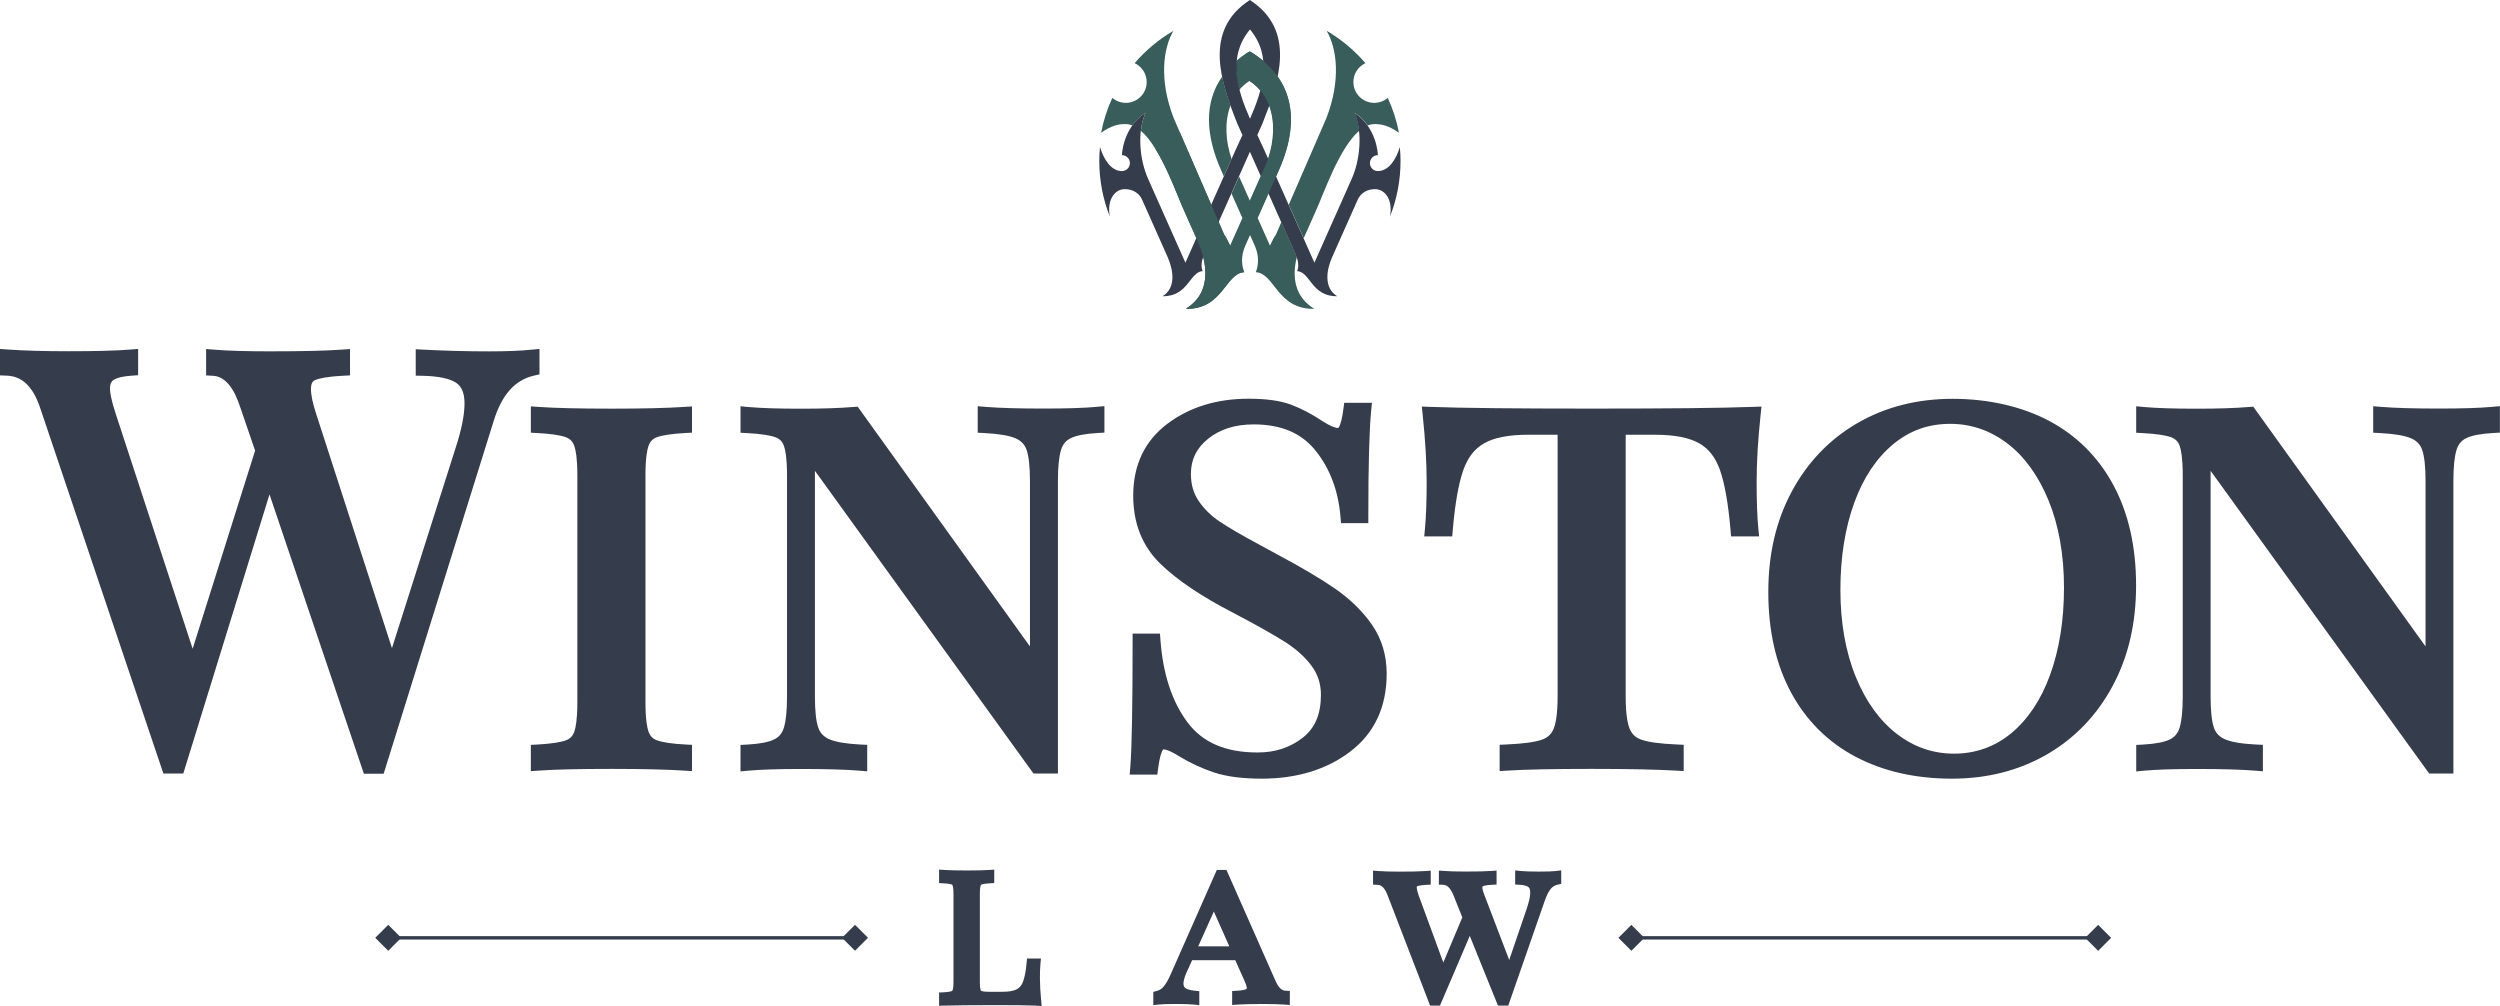 <?xml version="1.0" encoding="UTF-8"?><svg id="Layer_1" xmlns="http://www.w3.org/2000/svg" viewBox="0 0 536.46 215.84"><defs><style>.cls-1,.cls-2{fill:#353c4c;}.cls-2,.cls-3{fill-rule:evenodd;}.cls-3{fill:#395d5a;}</style></defs><g><path class="cls-3" d="M262.03,36.53l.58,1.31,1.67-3.74c-1.29-3.71-1.57-7.94-.23-11.48-.72-2.02-1.37-4.11-1.79-6.19-3.91,5.56-3.57,12.58-.23,20.09h0Zm2.22,4.98l2.35,5.28c-.67,1.5-1.5,3.36-2.64,5.92-.45-1.01-.87-1.78-1.28-2.38h0s-1.16-2.68-1.16-2.68l-3.04,6.83c-.11,.24-.2,.47-.28,.69,1.12,4.5,.32,8.63-3.75,11.1,8,.17,8.49-7.66,12.55-7.86-.56-1.47-.79-3.43,.25-5.75l.99-2.22,.99,2.22c1.04,2.33,.81,4.28,.25,5.75,4.05,.2,4.54,8.02,12.55,7.86-4.07-2.47-4.88-6.61-3.75-11.1-.08-.22-.17-.45-.28-.69l-3.04-6.83-1.16,2.68h0c-.41,.59-.83,1.36-1.28,2.38-1.14-2.55-1.97-4.41-2.64-5.92l2.35-5.28-1.62-3.64c-1.01,2.28-1.67,3.75-2.36,5.3-.69-1.54-1.35-3.02-2.36-5.3l-1.62,3.64h0Zm-4.35,2.43l-3.18,7.16-2.51-5.64c-1.77-3.8-5.07-13.68-9.4-17.4,.16-1.37,.48-2.68,1.01-3.87-1.21,.8-2.13,1.75-2.83,2.73-.58-.23-1.18-.33-1.8-.29-1.83,0-3.53,.88-4.91,1.87,.5-2.63,1.31-5.14,2.41-7.5,.78,.67,1.79,1.07,2.9,1.07,2.47,0,4.47-2,4.47-4.47,0-1.79-1.06-3.34-2.58-4.05,2.36-2.75,5.17-5.1,8.32-6.94-2.2,3.74-3.12,10.52,.05,18.72l8.08,18.61h0Zm19.83,7.16l-3.18-7.16,8.08-18.61c3.16-8.2,2.24-14.98,.05-18.72,3.15,1.84,5.96,4.19,8.32,6.94-1.53,.71-2.58,2.26-2.58,4.05,0,2.47,2,4.47,4.47,4.47,1.11,0,2.12-.4,2.9-1.07,1.09,2.36,1.91,4.87,2.41,7.5-1.38-.99-3.08-1.86-4.91-1.87-.61-.05-1.21,.06-1.8,.29-.7-.98-1.62-1.93-2.83-2.73,.52,1.19,.85,2.5,1.01,3.87-4.34,3.71-7.64,13.6-9.4,17.4l-2.51,5.64h0Zm-5.9-13.26l.58-1.31c3.34-7.51,3.68-14.53-.23-20.09-.42,2.08-1.07,4.17-1.79,6.19,1.34,3.53,1.05,7.77-.23,11.48l1.67,3.74h0Zm-2.76-24.78c-.63-.53-1.3-1.04-2.04-1.53h0s-.02-.01-.02-.01h-.02s-.02-.02-.02-.02h-.02s-.02-.02-.02-.02l-.11-.07h-.02s-.02-.02-.02-.02h0s0-.01,0-.01h-.02s-.02-.02-.02-.02l-.13-.08h-.02s-.02-.02-.02-.02h-.02s0-.01,0-.01l-.16-.1h-.02s0-.01,0-.01h-.01s-.02-.02-.02-.02l-.14-.09h-.02s-.01-.02-.01-.02h0s0,0,0,0h-.01s-.02,.02-.02,.02l-.14,.09h-.02s-.01,.02-.01,.02h0s-.02,.01-.02,.01l-.16,.1h0s-.02,.01-.02,.01h-.02s-.02,.02-.02,.02l-.13,.08h-.02s-.02,.02-.02,.02h0s0,.01,0,.01h-.02s-.02,.02-.02,.02l-.11,.07h-.02s-.02,.02-.02,.02h-.02s-.02,.02-.02,.02h-.02c-.73,.5-1.41,1.01-2.04,1.54-.2,2.05,.07,4.16,.62,6.26,.63-.73,1.37-1.39,2.24-1.96,.87,.57,1.61,1.23,2.24,1.96,.55-2.1,.82-4.2,.61-6.26Z"/><path class="cls-2" d="M268.23,6.32h0c4.86,5.83,2.79,12.82,0,19.17-2.79-6.34-4.86-13.34,0-19.17h0s0,0,0,0h0Zm-1.61,22.65c-.49,1.05-.97,2.06-1.41,3.04-3.62,8.13-7.23,16.24-10.84,24.36,0,0-6.65-14.97-8.02-18.03-1.7-3.8-2.45-9.84-.54-14.15-4.96,3.26-5.06,9.1-5.06,9.1,.95,0,1.71,.77,1.71,1.71s-.77,1.71-1.71,1.71c-2.37,0-3.93-2.59-4.71-5.16-.1,.99-.15,1.99-.15,3,0,4.22,.81,8.26,2.28,11.96-.71-3.43,.94-5.92,3.19-5.92,1.62,0,3.05,.74,3.73,2.29,0,0,4.51,10.12,5.47,12.29,1.28,2.89,1.78,6.66-1.08,8.39,5.48,.11,5.82-5.25,8.59-5.38-.38-1.01-.32-2.1,.39-3.7,3.25-7.3,6.5-14.6,9.75-21.91,3.25,7.31,6.5,14.61,9.75,21.91,.71,1.59,.77,2.69,.39,3.7,2.78,.13,3.11,5.5,8.59,5.38-2.86-1.73-2.37-5.5-1.08-8.39,.97-2.17,5.47-12.29,5.47-12.29,.69-1.54,2.11-2.29,3.73-2.29,2.25,0,3.9,2.49,3.19,5.92,1.47-3.7,2.28-7.74,2.28-11.96,0-1.01-.05-2.01-.15-3-.77,2.57-2.34,5.16-4.71,5.16-.95,0-1.71-.77-1.71-1.71s.77-1.71,1.71-1.71c0,0-.1-5.84-5.06-9.1,1.91,4.31,1.16,10.35-.54,14.15-1.37,3.06-8.02,18.03-8.02,18.03-3.61-8.12-7.22-16.23-10.84-24.36-.44-.98-.92-2-1.41-3.04l.95-2.13h.01s.1-.25,.1-.25l.12-.26h-.01c3.47-8.74,7.31-19.8-2.77-26.33-10.08,6.53-6.24,17.58-2.77,26.33h-.01s.12,.26,.12,.26l.1,.25h.01s.95,2.13,.95,2.13Z"/><path class="cls-3" d="M272.21,41.51l1.63-3.67,.58-1.31c3.34-7.51,3.68-14.53-.23-20.09-.84-1.19-1.87-2.32-3.12-3.37-.63-.53-1.3-1.04-2.04-1.53h0s-.02-.01-.02-.01h-.02s-.02-.02-.02-.02h-.02s-.02-.02-.02-.02l-.11-.07h-.02s-.02-.02-.02-.02h0s0-.01,0-.01h-.02s-.02-.02-.02-.02l-.13-.08h-.02s-.02-.02-.02-.02h-.02s0-.01,0-.01l-.16-.1h-.02s0-.01,0-.01h-.01s-.02-.02-.02-.02l-.14-.09h-.02s-.01-.02-.01-.02h0s0,0,0,0h-.01s-.02,.02-.02,.02l-.14,.09h-.02s-.01,.02-.01,.02h0s-.02,.01-.02,.01l-.16,.1h0s-.02,.01-.02,.01h-.02s-.02,.02-.02,.02l-.13,.08h-.02s-.02,.02-.02,.02h0s0,.01,0,.01h-.02s-.02,.02-.02,.02l-.11,.07h-.02s-.02,.02-.02,.02h-.02s-.02,.02-.02,.02h-.02s.82,5.83,.82,5.83c.87,.57,1.61,1.23,2.24,1.96,.85,.99,1.49,2.11,1.94,3.3,1.34,3.53,1.05,7.77-.23,11.48-.18,.53-.39,1.05-.61,1.55l-.98,2.22c-1.01,2.28-1.67,3.75-2.36,5.3l1.63,3.63,2.35-5.28Z"/><path class="cls-3" d="M259.91,43.94l-.03-.08-6.77-15.59v3.69h-5.16c2.8,4.51,4.95,10.68,6.26,13.5l2.44,5.49,.29,.66c.53,1.19,.98,2.49,1.27,3.65,1.09,4.46,.27,8.55-3.77,11.01,8,.17,8.49-7.66,12.55-7.86l-3.03-5.71c-.45-1.01-.87-1.78-1.28-2.38h0s-1.09-2.52-1.09-2.52l-.07-.17-1.61-3.72Z"/></g><g><path class="cls-1" d="M222.31,215.79c-1.71-.08-4.63-.11-8.69-.11-4.84,0-8.55,.04-11.03,.11l-1.08,.03v-2.84l.99-.05c1.06-.06,1.52-.18,1.7-.24,.11-.04,.17-.09,.23-.24,.06-.18,.17-.64,.17-1.75v-18.92c0-1.1-.11-1.57-.17-1.75-.05-.15-.12-.2-.23-.24-.18-.07-.64-.18-1.7-.24l-.99-.06v-2.89l1.13,.08c1.03,.07,2.65,.11,4.81,.11,2.01,0,3.62-.04,4.78-.11l1.12-.07v2.88l-.99,.06c-1.06,.06-1.52,.18-1.7,.24-.11,.04-.17,.09-.23,.24-.06,.18-.17,.64-.17,1.75v18.92c0,1.1,.11,1.57,.17,1.75,.05,.14,.1,.18,.2,.21,.17,.06,.62,.16,1.67,.16h2.78c1.39,0,2.44-.18,3.11-.54,.6-.32,1.04-.85,1.33-1.61,.34-.9,.61-2.25,.77-4.03l.09-.95h2.99l-.11,1.15c-.07,.76-.11,1.77-.11,3.03,0,1.42,.09,3.02,.26,4.78l.12,1.21-1.21-.05Z"/><path class="cls-1" d="M212.29,188.5c-.92,.05-1.58,.15-2,.31-.42,.15-.71,.44-.86,.88-.15,.43-.23,1.13-.23,2.1v18.92c0,.97,.08,1.67,.23,2.1,.15,.43,.44,.72,.86,.86,.42,.14,1.09,.21,2,.21h2.78c1.58,0,2.78-.22,3.6-.67,.83-.44,1.43-1.16,1.81-2.15,.38-.99,.66-2.43,.84-4.31h.88c-.08,.79-.11,1.83-.11,3.13,0,1.45,.09,3.08,.27,4.88-1.73-.08-4.64-.11-8.73-.11-4.88,0-8.57,.04-11.06,.11v-.76c.92-.05,1.58-.15,2-.31s.71-.44,.86-.88c.15-.43,.23-1.13,.23-2.1v-18.92c0-.97-.08-1.66-.23-2.1-.15-.43-.44-.72-.86-.88-.42-.15-1.09-.25-2-.31v-.76c1.07,.08,2.69,.11,4.88,.11,2.03,0,3.65-.04,4.84-.11v.76Z"/><path class="cls-1" d="M247.49,212.83l.79-.2c.57-.15,1.04-.47,1.46-.98,.49-.61,.97-1.45,1.43-2.49l9.94-22.48h2.07l10.5,23.74c.61,1.41,1.32,2.14,2.1,2.17l1,.05v3.01l-1.13-.08c-1.14-.08-2.69-.13-4.6-.13-2.46,0-4.32,.04-5.52,.13l-1.13,.08v-3l.99-.05c1.17-.06,1.73-.22,2-.34,.15-.07,.15-.09,.15-.23,0-.14-.05-.58-.52-1.62l-1.95-4.36h-9.26l-1.21,2.66c-.54,1.23-.65,1.96-.65,2.36,0,.55,.22,.79,.4,.94,.26,.2,.83,.47,2.05,.59l.95,.09v2.99l-1.15-.11c-.84-.08-2.14-.13-3.87-.13s-2.96,.04-3.68,.12l-1.17,.13v-2.86Zm16.3-9.76l-3.32-7.47-3.35,7.47h6.68Z"/><path class="cls-1" d="M275.71,213.65v.87c-1.17-.09-2.72-.13-4.68-.13-2.51,0-4.37,.04-5.59,.13v-.87c1.08-.06,1.87-.2,2.38-.44,.51-.23,.76-.63,.76-1.18,0-.47-.2-1.15-.61-2.05l-2.23-4.98h-10.62l-1.49,3.28c-.5,1.14-.74,2.07-.74,2.8s.27,1.35,.81,1.77c.54,.42,1.4,.69,2.6,.81v.87c-.87-.09-2.2-.13-3.98-.13s-3.04,.04-3.8,.13v-.87c.79-.2,1.46-.65,2.01-1.33,.55-.68,1.08-1.59,1.57-2.73l9.66-21.85h.7l10.22,23.11c.79,1.81,1.79,2.74,3.02,2.8Zm-10.31-9.52l-4.94-11.1-4.98,11.1h9.92Z"/><path class="cls-1" d="M321.44,215.79l-6.05-14.96-6.4,14.96h-2.11l-9.17-23.79c-.8-2.07-1.77-2.11-2.08-2.13l-1-.04v-3.01l1.13,.09c1.13,.08,2.68,.13,4.6,.13,2.47,0,4.33-.04,5.52-.13l1.13-.08v3l-.99,.05c-1.31,.07-1.79,.24-1.94,.31-.06,.03-.08,.04-.08,.21,0,.15,.04,.61,.43,1.76l5.28,14.38,4.08-9.69-1.94-4.84c-.58-1.37-1.28-2.1-2.09-2.14l-1-.05v-3.01l1.13,.08c1.16,.09,2.71,.13,4.6,.13,2.47,0,4.33-.04,5.52-.13l1.13-.08v3l-.99,.05c-1.27,.07-1.78,.23-1.97,.32-.06,.03-.09,.04-.09,.25s.06,.69,.45,1.66l5.31,13.91,3.73-10.93c.51-1.51,.78-2.69,.78-3.5,0-.61-.13-1.02-.39-1.22-.25-.19-.78-.43-1.85-.49l-.99-.05v-3.03l1.16,.12c.83,.08,2.13,.13,3.87,.13s3.02-.04,3.67-.12l1.18-.15v2.91l-.82,.18c-.56,.13-1.03,.42-1.44,.9-.46,.55-.91,1.47-1.34,2.73l-7.76,22.3h-2.15Z"/><path class="cls-1" d="M333.9,187.96v.87c-.79,.18-1.46,.59-2.01,1.25-.55,.66-1.06,1.68-1.53,3.08l-7.52,21.58h-.7l-6.73-16.65-7.12,16.65h-.7l-8.91-23.11c-.7-1.81-1.7-2.74-3.01-2.8v-.87c1.16,.09,2.72,.13,4.68,.13,2.5,0,4.37-.04,5.59-.13v.87c-1.11,.06-1.89,.2-2.34,.42-.45,.22-.68,.61-.68,1.16,0,.44,.16,1.14,.48,2.1l6.2,16.91,5.29-12.54-2.1-5.24c-.76-1.81-1.76-2.74-3.01-2.8v-.87c1.19,.09,2.75,.13,4.68,.13,2.5,0,4.37-.04,5.59-.13v.87c-1.11,.06-1.89,.2-2.36,.42s-.7,.62-.7,1.2c0,.5,.17,1.18,.52,2.05l6.34,16.6,4.68-13.68c.55-1.63,.83-2.91,.83-3.84s-.27-1.65-.81-2.05c-.54-.41-1.35-.64-2.42-.7v-.87c.87,.09,2.2,.13,3.98,.13s3.1-.04,3.8-.13Z"/></g><g><path class="cls-1" d="M78.07,165.99l-20.24-59.9-18.5,59.9h-4.27L8.58,87.42c-1.51-4.45-3.82-6.68-7.07-6.81l-1.51-.06v-5.67l1.69,.12c3.31,.24,7.71,.37,13.07,.37,5.85,0,10.28-.12,13.17-.36l1.71-.14v5.64l-1.46,.11c-2.51,.19-3.5,.67-3.87,.94-.3,.22-.71,.65-.71,1.81,0,.79,.22,2.38,1.27,5.54l16.47,50.3,13.4-42.51-3.16-9.24c-1.42-4.41-3.39-6.69-5.86-6.82l-1.49-.08v-5.67l1.71,.14c2.9,.24,6.87,.36,11.82,.36,7,0,12.26-.12,15.66-.37l1.69-.12v5.65l-1.49,.08c-3.64,.19-5.26,.61-5.99,.92-.29,.13-.9,.39-.9,1.94,0,1.31,.39,3.13,1.15,5.42l16.23,50.17,13.67-43c1.26-3.86,1.9-7.06,1.9-9.5,0-2.17-.58-3.62-1.77-4.42-1.38-.93-3.79-1.44-7.16-1.52l-1.54-.03v-5.67l1.66,.09c4.63,.24,9.37,.37,14.09,.37,3.63,0,6.69-.12,9.08-.36l1.73-.17v5.46l-1.22,.28c-4.05,.94-6.86,4.1-8.59,9.65l-23.63,75.77h-4.26Z"/><path class="cls-1" d="M113.91,159.84l1.49-.08c2.79-.16,4.81-.46,6.02-.89,.91-.33,1.49-.93,1.82-1.88,.3-.84,.65-2.61,.65-6.25v-48.79c0-3.64-.35-5.41-.65-6.25-.33-.95-.91-1.55-1.82-1.88-1.2-.44-3.23-.74-6.02-.89l-1.49-.08v-5.65l1.69,.12c3.4,.24,8.67,.37,15.66,.37,6.5,0,11.73-.12,15.55-.37l1.68-.11v5.63l-1.49,.08c-2.79,.16-4.82,.46-6.02,.89-.91,.33-1.49,.93-1.82,1.88-.3,.84-.65,2.61-.65,6.25v48.79c0,3.65,.35,5.41,.65,6.25,.33,.95,.91,1.55,1.82,1.88,1.21,.44,3.23,.74,6.02,.89l1.49,.08v5.64l-1.68-.11c-3.72-.24-8.95-.37-15.55-.37-7,0-12.26,.12-15.66,.37l-1.69,.12v-5.65Z"/><path class="cls-1" d="M221.77,165.99l-46.9-64.96v48.47c0,3.02,.24,5.25,.72,6.64,.39,1.14,1.14,1.94,2.29,2.46,1.37,.61,3.63,1,6.71,1.16l1.5,.07v5.68l-1.71-.14c-2.9-.24-7.08-.36-12.44-.36-4.86,0-8.67,.12-11.32,.36l-1.72,.16v-5.68l1.49-.08c2.65-.15,4.59-.53,5.79-1.13,1-.5,1.67-1.32,2.03-2.5,.44-1.44,.67-3.67,.67-6.62v-47.56c0-3.64-.35-5.41-.65-6.25-.33-.95-.91-1.54-1.82-1.88-1.2-.44-3.23-.74-6.02-.89l-1.49-.08v-5.68l1.72,.16c2.66,.24,6.46,.36,11.32,.36,4.37,0,8.14-.12,11.21-.37l.89-.07,36.97,51.45v-35.52c0-3.01-.24-5.25-.72-6.64-.39-1.14-1.14-1.94-2.29-2.46-1.37-.61-3.63-1-6.7-1.16l-1.5-.08v-5.68l1.71,.14c2.91,.24,7.09,.36,12.44,.36,4.85,0,8.66-.12,11.32-.36l1.72-.16v5.68l-1.49,.09c-2.65,.15-4.6,.53-5.79,1.13-1,.5-1.67,1.32-2.03,2.5-.44,1.44-.67,3.67-.67,6.62v62.81h-5.22Z"/><path class="cls-1" d="M270.74,167.09c-4.09,0-7.5-.44-10.16-1.31-2.61-.86-5.15-2.03-7.54-3.48-2.13-1.35-3.07-1.5-3.37-1.5-.06,.02-.17,.12-.3,.4-.23,.49-.57,1.51-.85,3.65l-.18,1.37h-5.93l.14-1.7c.32-3.98,.49-13.06,.49-26.98v-1.58h5.87l.11,1.46c.55,7.3,2.51,13.23,5.85,17.65,3.25,4.3,8.15,6.4,15,6.4,3.78,0,6.95-1.04,9.69-3.18,2.62-2.05,3.89-5.04,3.89-9.17,0-2.38-.66-4.43-2.03-6.27-1.44-1.93-3.41-3.68-5.85-5.21-2.61-1.63-6.26-3.68-10.86-6.1-6.83-3.5-12.14-7.07-15.77-10.62-3.83-3.74-5.77-8.64-5.77-14.56,0-6.57,2.47-11.76,7.34-15.43,4.74-3.56,10.59-5.37,17.4-5.37,3.84,0,6.82,.42,9.11,1.27,2.21,.83,4.5,2.02,6.79,3.56,2.07,1.32,3.01,1.46,3.31,1.46,.06-.02,.17-.12,.3-.39,.23-.49,.57-1.52,.85-3.66l.18-1.37h5.95l-.17,1.73c-.41,4.2-.61,11.78-.61,22.52v1.58h-5.86l-.12-1.44c-.47-5.56-2.28-10.33-5.38-14.17-3.04-3.75-7.37-5.58-13.25-5.58-3.96,0-7.25,1.04-9.79,3.1-2.47,2-3.67,4.46-3.67,7.52,0,2.25,.54,4.14,1.64,5.77,1.15,1.71,2.67,3.21,4.5,4.44,1.95,1.31,4.78,2.96,8.42,4.91l4.08,2.22c5.1,2.72,9.28,5.19,12.4,7.36,3.22,2.24,5.86,4.84,7.86,7.74,2.06,3,3.11,6.52,3.11,10.44,0,7.14-2.63,12.77-7.83,16.72-5.06,3.85-11.46,5.8-19,5.8Z"/><path class="cls-1" d="M321.79,159.82l1.51-.07c3.53-.16,6.07-.5,7.56-1.02,1.23-.43,2.03-1.17,2.52-2.33,.39-.94,.86-2.89,.86-6.9v-56.21h-6.31c-4.14,0-7.32,.61-9.45,1.83-2.06,1.17-3.52,3.05-4.47,5.74-1.02,2.9-1.78,7.21-2.26,12.8l-.12,1.44h-6.01l.16-1.72c.24-2.56,.36-5.91,.36-9.96s-.29-9.03-.85-14.37l-.19-1.81,1.82,.07c6.78,.25,18.45,.37,34.69,.37s27.78-.12,34.56-.37l1.82-.07-.19,1.81c-.57,5.33-.85,10.17-.85,14.37s.12,7.55,.36,9.95l.17,1.73h-6.02l-.12-1.44c-.48-5.58-1.24-9.89-2.26-12.8-.95-2.69-2.41-4.57-4.47-5.74-2.13-1.21-5.31-1.83-9.45-1.83h-6.31v56.21c0,4.02,.47,5.97,.86,6.9,.49,1.16,1.29,1.9,2.52,2.33,1.48,.52,4.03,.87,7.56,1.02l1.51,.07v5.64l-1.67-.1c-4.22-.24-10.28-.37-18.02-.37-8.15,0-14.25,.12-18.14,.37l-1.67,.1v-5.65Z"/><path class="cls-1" d="M418.85,167.09c-7.78,0-14.72-1.57-20.63-4.68-5.96-3.13-10.64-7.79-13.9-13.83-3.23-5.99-4.87-13.23-4.87-21.51s1.7-15.39,5.05-21.63c3.37-6.27,8.11-11.2,14.09-14.66,5.96-3.45,12.82-5.2,20.38-5.2s14.72,1.57,20.63,4.68c5.96,3.13,10.64,7.79,13.9,13.83,3.23,6,4.87,13.24,4.87,21.51s-1.7,15.39-5.05,21.63c-3.37,6.27-8.11,11.2-14.09,14.66-5.97,3.45-12.82,5.2-20.38,5.2Zm-.37-76.14c-4.67,0-8.68,1.43-12.24,4.38-3.58,2.97-6.39,7.17-8.33,12.51-1.98,5.42-2.99,11.73-2.99,18.74s1.12,13.38,3.33,18.74c2.18,5.3,5.16,9.41,8.86,12.22,3.69,2.81,7.69,4.18,12.23,4.18s8.73-1.47,12.24-4.38c3.58-2.97,6.39-7.17,8.33-12.51,1.98-5.43,2.99-11.73,2.99-18.74s-1.12-13.37-3.33-18.74c-2.18-5.3-5.16-9.41-8.86-12.22-3.64-2.77-7.76-4.18-12.23-4.18Z"/><path class="cls-1" d="M521.26,165.99l-46.9-64.96v48.47c0,3.02,.24,5.25,.71,6.64,.39,1.14,1.14,1.94,2.3,2.46,1.37,.62,3.63,1.01,6.71,1.16l1.5,.07v5.68l-1.71-.14c-2.9-.24-7.08-.36-12.44-.36-4.86,0-8.67,.12-11.31,.36l-1.72,.16v-5.68l1.49-.08c2.64-.15,4.59-.53,5.79-1.13,1-.5,1.67-1.32,2.03-2.5,.44-1.44,.67-3.67,.67-6.62v-47.56c0-3.64-.35-5.41-.65-6.25-.33-.95-.91-1.54-1.83-1.88-1.2-.44-3.23-.74-6.02-.89l-1.49-.08v-5.68l1.72,.16c2.66,.24,6.46,.36,11.31,.36,4.37,0,8.14-.12,11.21-.37l.88-.07,36.97,51.45v-35.52c0-3.02-.24-5.25-.72-6.64-.39-1.14-1.14-1.94-2.3-2.46-1.37-.61-3.63-1-6.71-1.16l-1.5-.08v-5.68l1.71,.14c2.91,.24,7.09,.36,12.44,.36,4.85,0,8.66-.12,11.32-.36l1.72-.16v5.68l-1.49,.09c-2.65,.15-4.6,.53-5.79,1.13-1,.5-1.67,1.32-2.03,2.5-.44,1.44-.67,3.67-.67,6.62v62.81h-5.22Z"/></g><g><g><rect class="cls-1" x="83.31" y="200.88" width="100.16" height=".73"/><rect class="cls-1" x="81.34" y="199.27" width="3.94" height="3.94" transform="translate(-117.9 117.85) rotate(-45)"/><rect class="cls-1" x="181.5" y="199.27" width="3.94" height="3.94" transform="translate(-88.56 188.67) rotate(-45)"/></g><g><rect class="cls-1" x="350.07" y="200.88" width="100.16" height=".73"/><rect class="cls-1" x="348.1" y="199.27" width="3.94" height="3.94" transform="translate(-39.77 306.48) rotate(-45)"/><rect class="cls-1" x="448.26" y="199.27" width="3.94" height="3.94" transform="translate(-10.43 377.31) rotate(-45)"/></g></g></svg>